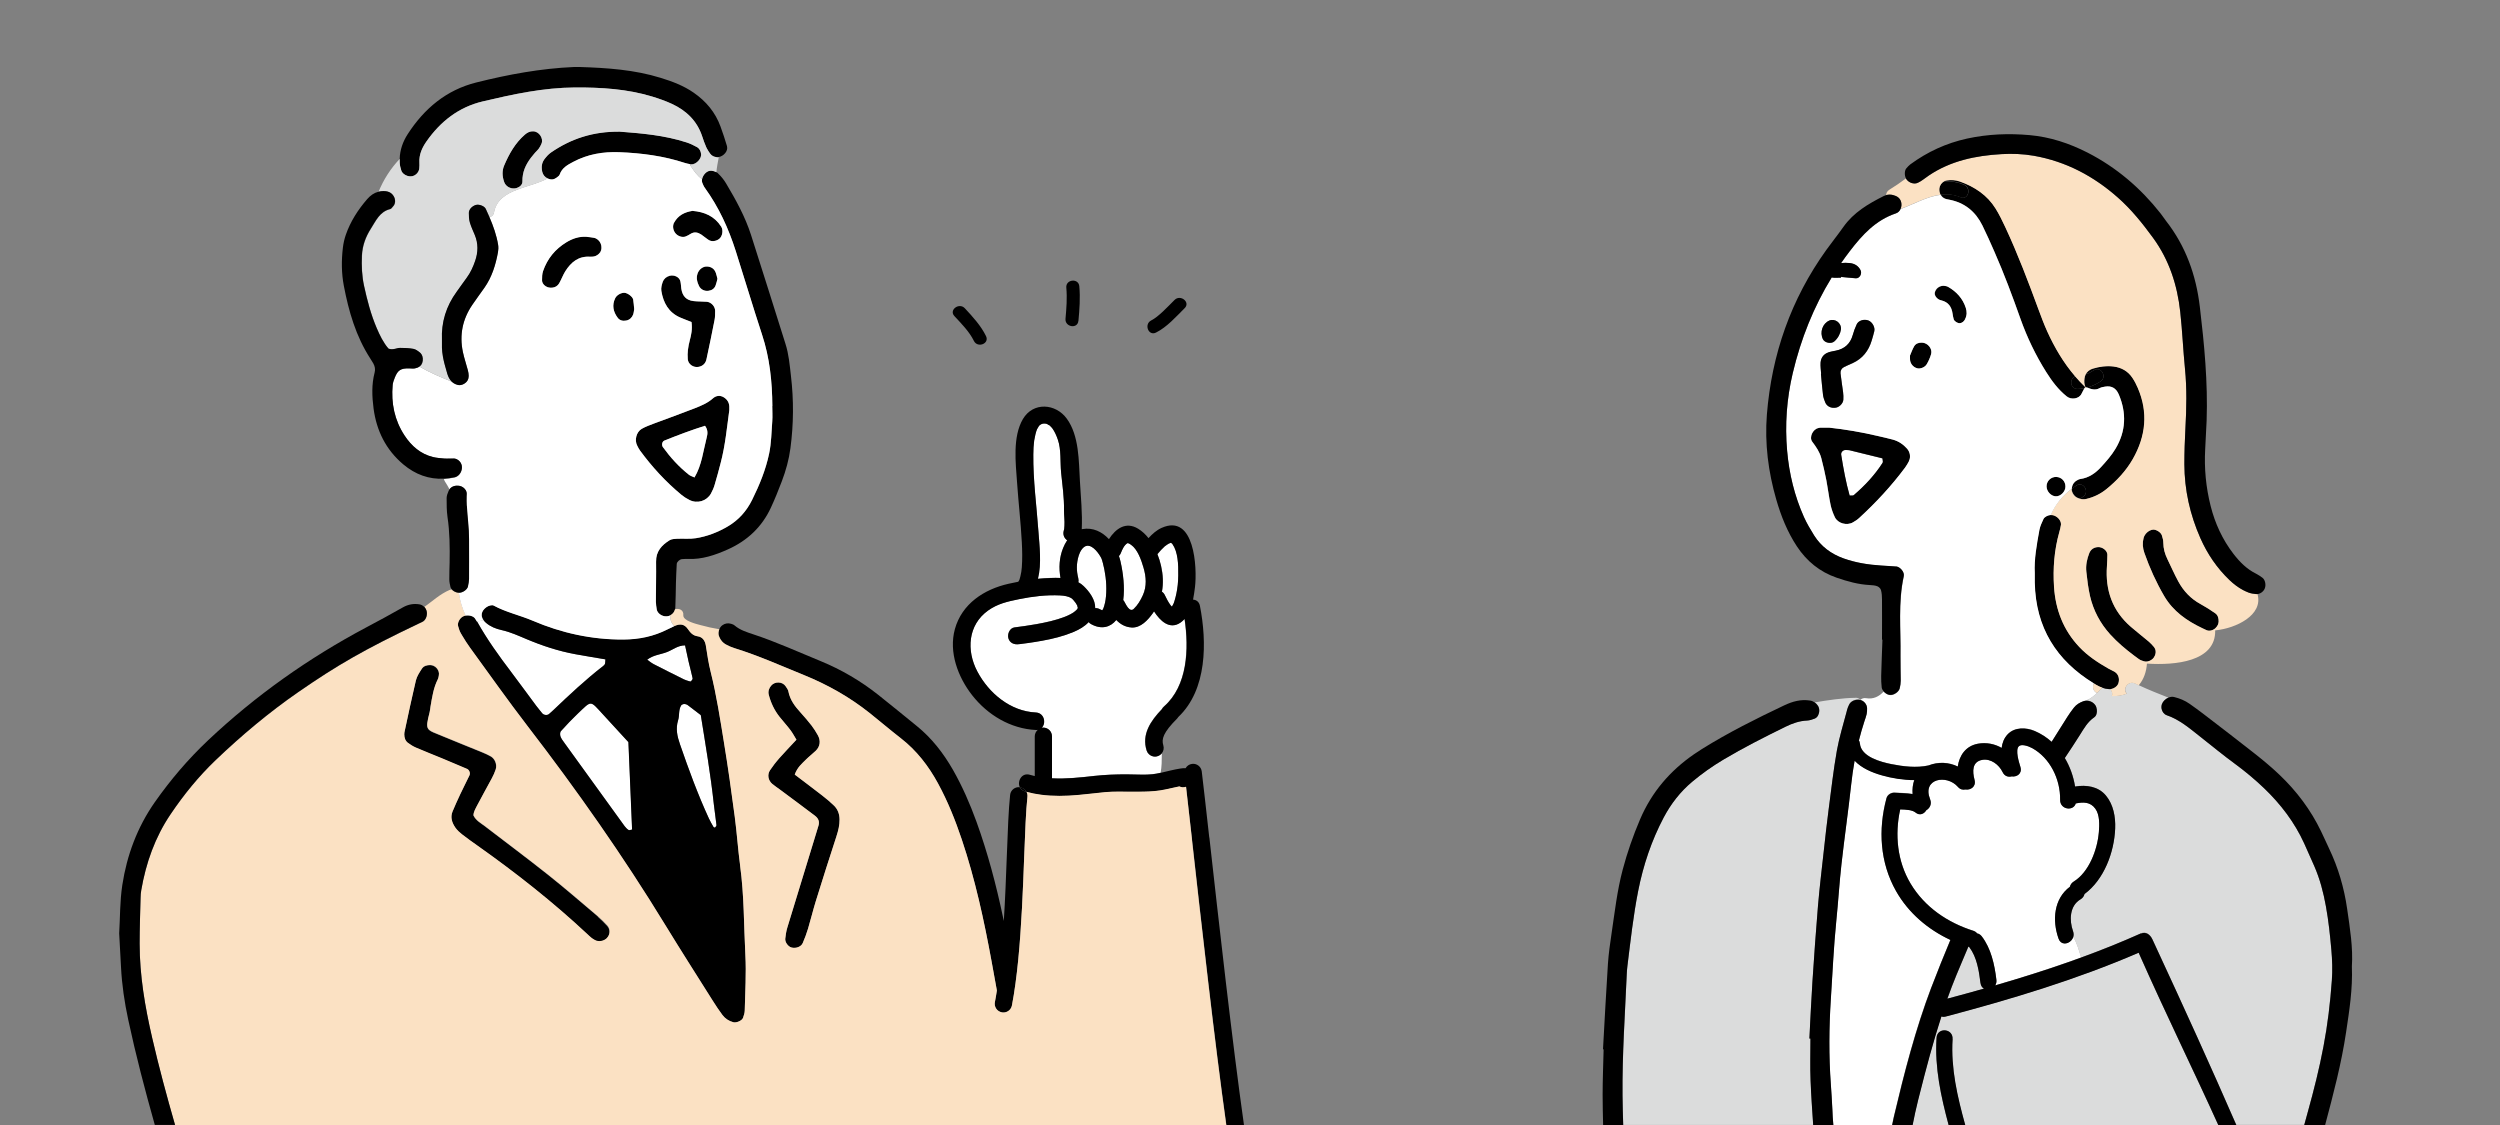 <?xml version="1.0" encoding="UTF-8"?>
<svg id="_レイヤー_1" data-name="レイヤー 1" xmlns="http://www.w3.org/2000/svg" viewBox="0 0 400 180">
  <rect x="0" y="0" width="400" height="180" fill="#808080" stroke="none"/>
  <defs>
    <style>
      .cls-1 {
        fill: #fff;
      }

      .cls-2 {
        fill: #fbe1c3;
      }

      .cls-3 {
        fill: #dbdcdc;
      }
    </style>
  </defs>
  <path class="cls-1" d="m309.03,157.92c.97-2.54,1.98-5.06,3.03-7.56-3.56-1.67-6.69-4.29-8.7-7.82-2.57-4.54-2.89-9.81-1.53-14.85.15-.57.77-.93,1.31-.89.82.07,1.89.05,2.87.22-.06-.78.02-1.55.27-2.24-1.78,0-3.59-.3-5.17-.75-1.59-.45-3.27-1.16-4.38-2.35-.23,1.26-.42,2.54-.55,3.83-.46,4.24-1.07,8.46-1.55,12.7-.34,3.03-.52,6.07-.83,9.1-.42,4.15-.6,8.31-.87,12.47-.29,4.57-.33,9.14,0,13.71.1,1.32.16,2.64.24,3.96.05.85.07,1.71.16,2.55h9.39c.08-.43.17-.86.27-1.29,1.66-7.03,3.45-14.02,6.02-20.78Z"/>
  <path class="cls-1" d="m295.91,72.04c-.19-.05-.4-.02-.61-.03-.4-.03-.78.35-.71.76.35,2.2.74,4.39,1.35,6.52.29-.02.54.05.65-.05,1.78-1.52,3.37-3.23,4.64-5.2.08-.13-.01-.39-.03-.69-1.74-.43-3.51-.87-5.28-1.3Z"/>
  <path class="cls-3" d="m311.31,162.62c-.26.07-.5.06-.7-.01-.34,1.03-.66,2.06-.96,3.09l.23.07c.36-1.42,2.63-1.14,2.52.48-.3,4.7.78,9.26,2.02,13.75h40.5c-4.03-8.92-8.2-17.32-12.75-27.59-9.98,4.32-20.41,7.44-30.86,10.21Z"/>
  <path d="m354.89,98.73c-.09-.24-.23-.45-.46-.61-.75-.52-1.52-1.02-2.32-1.45-1.57-.85-2.74-2.09-3.58-3.64-.63-1.16-1.15-2.37-1.73-3.55-.41-.83-.65-1.69-.66-2.63,0-.39-.11-.79-.23-1.17-.16-.51-.94-.99-1.44-.93-.67.08-1.32.67-1.49,1.34-.21.81-.15,1.61.13,2.39.84,2.4,1.89,4.71,3.17,6.9,1.43,2.44,3.62,3.96,6.08,5.13.23.11.45.21.68.32.48.22,1.06.04,1.46-.34.28-.26.48-.63.49-1.02,0-.26-.02-.51-.1-.73Z"/>
  <path d="m344.62,103.5c-.26-.31-.54-.6-.84-.86-.93-.78-1.89-1.53-2.81-2.32-2.99-2.57-4.14-5.89-3.85-9.75.03-.6.08-1.21.07-1.81-.01-.65-.78-1.25-1.49-1.22-.68.03-1.17.37-1.41.97-.38.95-.59,1.95-.47,2.97.14,1.31.3,2.62.59,3.9.53,2.31,1.63,4.36,3.22,6.12,1.15,1.27,2.46,2.38,3.83,3.4.25.19.5.37.76.56.24.17.54.26.83.36.18.06.38.06.58.02.39-.08.78-.32,1-.64.22-.33.32-.69.28-1.03-.03-.24-.12-.47-.29-.66Z"/>
  <path d="m333.28,79.49c-.16.1-.31.2-.45.31.32.09.64.11.98.03,1.21-.28,2.3-.81,3.26-1.59,1.67-1.36,3.13-2.92,4.2-4.79,2.09-3.65,2.5-7.47.8-11.4-.24-.56-.52-1.1-.86-1.61-.72-1.07-1.75-1.65-3.04-1.81-1.14-.13-2.24.03-3.31.35-.5.15-.89.46-1.12.91.44-.16.86-.38,1.28-.65,1.13-.73,2.18,1.08,1.05,1.8-.67.43-1.38.77-2.13.97.64.25,1.28.5,2,.09.26-.14.58-.19.87-.24,1.03-.17,1.76.23,2.18,1.22,1.29,3.01,1.16,5.96-.53,8.76-.62,1.03-1.44,1.96-2.26,2.86-.9.99-1.97,1.76-3.36,1.95-.19.03-.38.13-.55.23-.48.27-.74.7-.8,1.22,0,.03,0,.07,0,.1.24-.18.48-.35.74-.52,1.13-.73,2.18,1.08,1.05,1.8Z"/>
  <path class="cls-3" d="m373.01,151.97c-.2-2.33-.45-4.65-.87-6.96-.4-2.22-.96-4.36-1.86-6.43-.53-1.21-1.06-2.42-1.61-3.62-1.54-3.38-3.75-6.28-6.42-8.84-1.47-1.41-3.03-2.71-4.68-3.92-1.88-1.39-3.69-2.87-5.53-4.32-1.68-1.32-3.28-2.73-5.36-3.44-.45-.16-.74-.57-.83-1.02-.05-.26-.04-.52.05-.76.16-.46.58-.84,1.04-1.04-1.59-.63-3.19-1.26-4.74-1.99-.19-.09-.39-.18-.58-.28-1.1-.54-2.07.91-1.32,1.62-.77.31-1.59.42-2.41.39.17-.4.03-.83-.25-1.11-.07,0-.13,0-.19,0-.36-.02-.71-.09-1.05-.21-.07.04-.15.1-.22.17-.22.22-.44.45-.67.67-.49.48-1.03.92-1.65,1.15-.05.02-.1.04-.15.07.57-.05,1.17.2,1.52.69.14.19.23.45.26.72.06.49-.06,1.01-.41,1.24-1.06.72-1.64,1.77-2.29,2.81-.79,1.25-1.6,2.48-2.42,3.71.83,1.38,1.39,2.94,1.64,4.56,1.78-.3,3.72-.04,4.96,1.47,1.17,1.43,1.53,3.37,1.46,5.22-.15,3.85-1.8,8.21-4.91,10.51-.08.33-.28.64-.64.85-1.75,1.02-1.82,3.36-1.19,5.11.12.34.11.67.02.95.62.94.93,2.2,1.26,3.26,3.23-1.18,6.43-2.46,9.58-3.87.76-.34,1.45.13,1.83.94,5.39,11.65,9.28,20.22,13.43,29.71h10.86c.2-.73.4-1.46.6-2.18.95-3.43,1.82-6.88,2.48-10.38.66-3.5,1.08-7.04,1.34-10.59.11-1.62.06-3.26-.08-4.88Z"/>
  <path d="m335.01,59.24c-.41.27-.83.49-1.28.65-.1.19-.16.39-.19.63-.07.48-.07.95.14,1.39.09.03.17.07.26.1.75-.2,1.46-.53,2.13-.97,1.13-.73.08-2.54-1.05-1.8Z"/>
  <path class="cls-2" d="m333.72,62s0,0,0,0c-.03-.03-.06-.06-.1-.09-.04.07-.07.14-.11.21.14-.03.29-.06.43-.1-.09-.03-.17-.07-.26-.1.01.03.03.06.04.09Z"/>
  <path d="m333.63,61.89s0,0,.01.01l.03.04s.04.04.04.05c0,0,0,0,0,0-.02-.03-.03-.06-.04-.09-.02,0-.03-.01-.05-.02h0Z"/>
  <path d="m333.64,61.91s0,0-.01-.01c0,0,0,0,0,0,.03.03.06.06.1.09,0,0-.03-.03-.04-.05l-.03-.04Z"/>
  <polygon points="333.62 61.89 333.63 61.89 333.63 61.89 333.62 61.89"/>
  <path d="m332.03,60.21c-.96.37-.83,2.04.37,2.02.38,0,.75-.05,1.11-.12.04-.07.07-.14.11-.21-.56-.54-1.09-1.1-1.59-1.69Z"/>
  <path d="m332.34,79.6c.16.08.32.15.49.19.15-.11.3-.21.45-.31,1.13-.73.08-2.54-1.05-1.8-.26.16-.5.34-.74.52-.01.55.38,1.17.85,1.4Z"/>
  <path d="m311.28,31.81c.19.06.39.09.59.13,2.48.47,4.22,1.9,5.32,4.13.67,1.36,1.29,2.76,1.9,4.15,1.55,3.53,2.9,7.14,4.19,10.78,1.06,2.98,2.42,5.81,4.1,8.49.92,1.47,1.95,2.86,3.32,3.94.71.57,1.99.39,2.37-.47.13-.29.29-.58.45-.86-.36.07-.73.12-1.11.12-1.21.03-1.33-1.65-.37-2.02-1.85-2.16-3.28-4.6-4.47-7.2-.5-1.11-.93-2.25-1.35-3.39-1.65-4.48-3.33-8.94-5.35-13.27-.47-1.01-.96-2.02-1.55-2.97-1.34-2.16-3.35-3.49-5.71-4.33-.68-.24-1.39-.28-2.1-.18-.14.02-.27.07-.4.13,1.02-.05,2.07.1,3.14.55,1.23.51.69,2.53-.55,2.01-1.08-.45-2.14-.54-3.18-.41.17.31.44.55.77.65Z"/>
  <path class="cls-1" d="m331.18,141.87c.08-.32.28-.62.61-.83,2.45-1.51,3.79-5.11,4.03-7.93.1-1.16.16-2.75-.57-3.74-.79-1.09-1.93-1.09-3.13-.83-.39,1.29-2.53.99-2.5-.59.06-3.3-1.61-6.69-4.46-8.26-.69-.38-1.78-.7-2.16-.29-.57.6.01,2.5.27,3.31.32,1.04-.58,1.62-1.41,1.5-.53.14-1.13-.02-1.44-.68-.57-1.2-1.9-2.21-3.25-1.97-1.64.3-1.61,1.81-1.24,3.22.28,1.07-.65,1.66-1.47,1.52-.4.09-.84,0-1.19-.41-1.8-2.06-5.79-1.35-4.45,1.99.3.76-.07,1.43-.61,1.74-.35.6-1.07.92-1.74.36-.49-.41-1.53-.47-2.44-.49-.88,4.04-.47,8.29,1.65,11.85,2.27,3.82,5.98,6.28,10.05,7.57.27.09.47.24.61.42.26.04.52.19.74.47,1.48,1.94,2.04,4.51,2.34,6.93.05.36-.03.68-.19.92,3.96-1.15,7.89-2.38,11.78-3.75.66-.23,1.31-.47,1.97-.71-.34-1.07-.65-2.32-1.26-3.26-.28.84-1.33,1.3-1.97.79-.15-.12-.28-.3-.37-.55-1.06-2.98-.74-6.41,1.81-8.31Z"/>
  <path d="m328.93,79.41c.76.02,1.53-.75,1.54-1.53.02-.87-.63-1.55-1.48-1.57-.85-.02-1.54.65-1.54,1.5,0,.81.71,1.58,1.48,1.6Z"/>
  <path d="m338.39,107.5c-.35-.21-.72-.36-1.07-.56-1.68-.96-3.29-2.02-4.63-3.44-2.55-2.7-3.8-5.96-4.04-9.62-.19-2.95.04-5.88.84-8.74.11-.39.21-.78.27-1.18,0-.06.01-.12,0-.18-.03-.58-.58-1.18-1.24-1.35-.13-.03-.27-.04-.42-.03-.48.04-1,.3-1.17.66-.25.55-.53,1.11-.64,1.7-.45,2.39-.87,4.8-.75,6.92,0,.73,0,1.14,0,1.55.15,7.18,3.46,12.46,9.45,16.12.14.09.28.17.43.26.31.18.63.33.96.44.33.11.68.19,1.05.21.07,0,.13,0,.19,0,.54-.05,1.11-.42,1.29-.87.02-.05.04-.1.05-.16.19-.67-.05-1.39-.59-1.72Z"/>
  <path class="cls-3" d="m316.89,157.27c-.24-1.93-.57-4.14-1.77-5.7-.02-.02-.03-.04-.04-.07-.04,0-.09-.01-.13-.03-.65,1.51-1.29,3.02-1.91,4.54-.52,1.25-1,2.51-1.45,3.78,1.96-.52,3.92-1.06,5.87-1.61-.29-.16-.51-.45-.56-.91Z"/>
  <path d="m310.33,47.97c.09.04.19.06.29.09,1.13.27,1.65,1.04,1.8,2.14.04.3.1.59.18.88.09.32.6.64.94.63.46-.02.72-.32.91-.68.29-.56.28-1.18.1-1.76-.49-1.5-1.49-2.6-2.84-3.37-.25-.14-.57-.14-.72-.17-.71,0-1.27.47-1.4,1.09-.09.41.24.92.76,1.16Z"/>
  <path d="m313.68,31.57c1.24.52,1.78-1.5.55-2.01-1.08-.45-2.12-.6-3.14-.55-.4.21-.71.63-.78,1.1-.05.38.02.75.19,1.05,1.04-.13,2.1-.04,3.18.41Z"/>
  <g>
    <path class="cls-2" d="m361.21,95.05c-.08,0-.17.01-.25,0-.4-.04-.81-.1-1.19-.24-.31-.12-.61-.26-.9-.41-.78-.42-1.49-.96-2.14-1.58-2.02-1.92-3.56-4.19-4.67-6.72-1.66-3.76-2.55-7.71-2.56-11.83,0-1.93.07-3.87.17-5.79.17-3.15.24-6.3-.07-9.45-.3-3.03-.43-6.09-.76-9.12-.47-4.3-1.77-8.32-4.36-11.87-1.68-2.31-3.46-4.52-5.61-6.42-3.89-3.45-8.31-5.79-13.47-6.7-1.72-.3-3.45-.36-5.16-.26-4.15.23-8.13,1.07-11.61,3.41-.32.21-.64.44-.95.68-.24.18-.52.32-.78.47-.58.32-1.46.06-1.88-.55-.03-.04-.05-.08-.07-.12-.86.64-1.74,1.25-2.66,1.81-.35.22-.5.53-.5.85.35-.09.72-.09,1.1,0,.63.16,1.13.47,1.29,1.14.09.36.05.75-.1,1.08,2.12-.78,4.23-2,6.41-2.28-.17-.3-.24-.68-.19-1.05.07-.47.38-.89.78-1.1.13-.07.26-.11.4-.13.72-.11,1.43-.06,2.1.18,2.36.84,4.37,2.17,5.71,4.33.58.94,1.08,1.96,1.55,2.97,2.02,4.33,3.7,8.79,5.35,13.27.42,1.14.85,2.28,1.35,3.39,1.18,2.61,2.62,5.05,4.47,7.2.5.58,1.03,1.15,1.59,1.69,0,0,0,0,0,0,0,0,0,0,0,0t0,0s.03.01.05.02c-.2-.44-.21-.92-.14-1.39.03-.23.1-.44.19-.63.23-.45.62-.75,1.12-.91,1.07-.33,2.18-.49,3.31-.35,1.29.16,2.32.74,3.04,1.81.34.5.62,1.05.86,1.61,1.7,3.93,1.29,7.74-.8,11.4-1.07,1.87-2.53,3.43-4.2,4.79-.96.78-2.05,1.31-3.26,1.59-.34.08-.67.06-.98-.03-.16-.05-.33-.11-.49-.19-.47-.23-.87-.85-.85-1.4-1.52,1.15-2.64,2.55-3.36,4.2.15-.01.29,0,.42.03.66.17,1.21.78,1.24,1.35,0,.06,0,.12,0,.18-.06.4-.16.79-.27,1.18-.81,2.87-1.03,5.79-.84,8.74.24,3.66,1.49,6.92,4.04,9.62,1.34,1.42,2.95,2.48,4.63,3.44.35.2.73.35,1.07.56.55.33.78,1.05.59,1.72-.02.05-.03.1-.05.16-.18.45-.74.82-1.29.87.28.29.42.71.25,1.11.82.03,1.64-.08,2.41-.39-.75-.71.22-2.16,1.32-1.62.19.1.39.19.58.28.83-.96,1.23-2.19,1.32-3.47.02,0,.04,0,.07,0,4.35.27,10.97-.26,10.85-5.33.03,0,.05,0,.08,0,3.21-.32,7.65-2.41,6.69-5.79Zm-16.59,10.14c-.22.32-.61.56-1,.64-.2.04-.4.04-.58-.02-.29-.09-.59-.18-.83-.36-.25-.19-.51-.37-.76-.56-1.37-1.03-2.68-2.13-3.83-3.4-1.59-1.76-2.68-3.81-3.22-6.12-.29-1.28-.45-2.59-.59-3.9-.11-1.02.1-2.03.47-2.97.24-.6.73-.94,1.41-.97.71-.03,1.48.57,1.49,1.22,0,.6-.04,1.21-.07,1.81-.29,3.87.87,7.18,3.85,9.75.92.79,1.88,1.54,2.81,2.32.31.26.58.55.84.86.16.19.26.42.29.66.04.34-.06.7-.28,1.03Zm9.87-4.71c-.4.38-.98.55-1.46.34-.23-.1-.45-.21-.68-.32-2.46-1.17-4.65-2.69-6.08-5.13-1.28-2.19-2.33-4.5-3.17-6.9-.28-.79-.34-1.58-.13-2.39.17-.67.83-1.27,1.49-1.34.5-.06,1.29.42,1.44.93.12.38.23.78.23,1.17,0,.94.25,1.8.66,2.63.58,1.18,1.1,2.4,1.73,3.55.84,1.55,2.01,2.79,3.58,3.64.8.44,1.57.93,2.32,1.45.23.16.38.37.46.61.08.23.11.48.1.73-.01.39-.21.75-.49,1.02Z"/>
    <path class="cls-2" d="m335.02,109.34c-.27.51-.16,1.25.5,1.54.23-.22.45-.45.67-.67.07-.07.14-.13.22-.17-.33-.11-.65-.26-.96-.44-.14-.08-.29-.17-.43-.26Z"/>
  </g>
  <path class="cls-3" d="m309.84,166.06c0-.1.02-.2.04-.29l-.23-.07c-.62,2.08-1.19,4.17-1.74,6.28-.69,2.66-1.39,5.32-1.91,8.02h5.77c-1.22-4.55-2.24-9.16-1.93-13.94Z"/>
  <path d="m306.73,58.92c.49.14,1.25-.13,1.55-.65.29-.51.54-1.06.7-1.62.24-.86-.54-1.8-1.46-1.83-.53-.02-1.01.14-1.27.61-.29.51-.48,1.07-.65,1.46,0,.28,0,.38,0,.48-.03.71.44,1.36,1.13,1.55Z"/>
  <path d="m361.99,92.44c-.33-.24-.66-.47-1.02-.65-1.5-.74-2.63-1.89-3.63-3.19-1.76-2.29-2.94-4.87-3.64-7.65-.75-2.98-1.04-6-.87-9.07.09-1.52.16-3.05.23-4.57.21-6.12-.37-12.19-1.09-18.25-.6-5.04-2.25-9.68-5.41-13.72-.31-.4-.58-.83-.9-1.23-3.19-4.04-7.03-7.32-11.63-9.68-2.93-1.5-6.02-2.52-9.28-2.81-3.35-.3-6.69-.17-10.01.55-3.34.73-6.35,2.12-9.09,4.13-.24.18-.44.41-.64.64-.3.35-.31,1.13-.06,1.61.02.04.04.08.07.12.42.61,1.29.87,1.88.55.27-.14.55-.28.78-.47.31-.24.63-.47.95-.68,3.48-2.34,7.45-3.17,11.61-3.41,1.72-.1,3.44-.04,5.16.26,5.16.91,9.58,3.26,13.47,6.7,2.15,1.9,3.92,4.11,5.61,6.42,2.59,3.55,3.89,7.57,4.36,11.87.33,3.03.46,6.08.76,9.12.31,3.15.24,6.29.07,9.45-.1,1.93-.18,3.86-.17,5.79.01,4.12.9,8.07,2.56,11.83,1.12,2.53,2.66,4.8,4.67,6.72.65.62,1.36,1.16,2.14,1.58.29.15.59.29.9.41.37.14.79.2,1.19.24.08,0,.17,0,.25,0,.5-.06,1-.45,1.17-.94.21-.56.03-1.36-.39-1.67Z"/>
  <path d="m305.44,73.77c.33-.62.18-1.45-.29-1.98-.62-.7-1.37-1.2-2.27-1.45-.78-.21-1.58-.38-2.36-.57-2.67-.64-5.36-1.09-7.78-1.34-.71,0-1.11,0-1.51,0-.1,0-.2.04-.29.06-.87.18-1.49,1.47-.97,2.18.61.82,1.19,1.64,1.45,2.63.3,1.17.57,2.36.81,3.55.25,1.29.4,2.61.67,3.9.14.68.39,1.36.69,2,.48,1,1.91,1.39,2.89.83.35-.2.7-.42.99-.69,2.69-2.47,5.18-5.14,7.36-8.08.24-.32.44-.68.63-1.04Zm-4.21.26c-1.27,1.98-2.86,3.68-4.64,5.2-.12.1-.37.03-.65.05-.6-2.13-1-4.32-1.35-6.52-.07-.41.31-.79.71-.76.2.02.41-.01.61.03,1.77.43,3.54.87,5.28,1.3.02.3.12.56.03.69Z"/>
  <path class="cls-1" d="m338.99,63.08c-.43-.99-1.16-1.39-2.18-1.22-.3.05-.61.1-.87.24-.72.4-1.36.16-2-.09-.14.04-.28.07-.43.1-.16.29-.31.57-.45.86-.38.86-1.66,1.04-2.37.47-1.37-1.09-2.4-2.48-3.32-3.94-1.68-2.68-3.04-5.51-4.1-8.49-1.29-3.64-2.63-7.25-4.19-10.78-.61-1.39-1.23-2.79-1.9-4.15-1.1-2.23-2.84-3.66-5.32-4.13-.2-.04-.4-.07-.59-.13-.33-.1-.6-.34-.77-.65-2.19.27-4.29,1.5-6.41,2.28-.14.32-.4.58-.74.7-3.25,1.09-5.39,3.44-7.41,6.08-.47.62-.93,1.24-1.37,1.88.47-.07.95-.06,1.43,0,.73.08,1.32.44,1.68,1.12.29.57-.14,1.35-.74,1.31-.79-.06-1.58-.15-2.37-.22,0,.04,0,.08-.01.12-.5,0-1.01.06-1.49-.03-2.9,4.72-4.93,9.83-6.23,15.3-.97,4.1-1.27,8.25-.9,12.43.32,3.67,1.19,7.23,2.69,10.6.45,1.02,1.03,1.99,1.62,2.93,1.12,1.79,2.75,2.98,4.72,3.69,1.93.69,3.94,1,5.98,1.14.81.05,1.63.09,2.44.16.66.06,1.36.92,1.23,1.54-.93,4.23-.46,8.52-.53,12.77-.02,1.32.04,2.65.04,3.97,0,.4-.07.81-.16,1.2-.07.27-.27.53-.53.73-.34.26-.78.41-1.13.34-.34-.06-.68-.28-.92-.56-.74.79-1.64,1.26-2.81,1.06-.38-.07-.71.06-.93.27h0s.03,0,.05.01c.58.16,1.05.77,1.04,1.35,0,.15,0,.3-.01.45,0,.15-.02.3-.06.45-.09.39-.23.77-.36,1.16-.33,1.01-.62,2.03-.88,3.05.08.13.14.3.16.49.18,2.15,3.37,2.97,5.06,3.31,1.86.38,4.01.63,5.91.21,1.58-.62,3.25-.53,4.69.17.26-1.76,1.27-3.29,3.23-3.65,1.34-.24,2.66.03,3.79.67.1-.8.38-1.55.96-2.17,1.13-1.19,2.96-1.13,4.34-.53,1,.43,1.9,1.02,2.7,1.73.84-1.33,1.68-2.67,2.52-4,.33-.52.68-1.01,1.06-1.49.39-.49.91-.8,1.5-1.01.12-.04.25-.07.37-.08.05-.03.1-.05.15-.07.62-.23,1.16-.68,1.65-1.15-.66-.28-.76-1.03-.5-1.54-6-3.66-9.3-8.94-9.45-16.12,0-.41,0-.81,0-1.55-.12-2.13.31-4.53.75-6.92.11-.58.39-1.15.64-1.7.16-.35.69-.61,1.17-.66.73-1.64,1.84-3.05,3.36-4.2,0-.03,0-.07,0-.1.06-.52.32-.96.8-1.22.17-.1.36-.21.55-.23,1.39-.19,2.46-.96,3.36-1.95.82-.9,1.64-1.83,2.26-2.86,1.69-2.8,1.82-5.75.53-8.76Zm-46.28-11.8c.87-.36,1.95.38,1.84,1.44-.1.66-.44,1.35-1.05,1.9-.48.44-1.52.26-1.82-.32-.57-1.11-.08-2.55,1.03-3.01Zm-.2,5.13c.38-.14.78-.2,1.18-.28,1.44-.28,2.36-1.1,2.76-2.52.16-.58.38-1.16.63-1.7.29-.61,1.17-.88,1.86-.62.63.23,1.11,1.09.95,1.73-.12.49-.27.98-.41,1.47-.49,1.64-1.46,2.89-3.04,3.62-.46.21-.94.4-1.39.63-.39.2-.6.59-.56,1,.1,1.01.28,2.01.41,3.02.05.4.06.81.04,1.21-.04.57-.6,1.15-1.16,1.26-.77.16-1.49-.18-1.75-.87-.15-.38-.29-.77-.34-1.16-.14-1.11-.22-2.23-.33-3.34,0,0,.02,0,.03,0-.04-.61-.13-1.22-.09-1.82.06-.76.48-1.34,1.21-1.61Zm12.93,17.36c-.19.36-.39.71-.63,1.04-2.19,2.94-4.67,5.61-7.36,8.08-.29.27-.64.49-.99.69-.98.56-2.41.17-2.89-.83-.3-.63-.55-1.31-.69-2-.27-1.29-.42-2.6-.67-3.9-.23-1.19-.5-2.38-.81-3.55-.26-.99-.83-1.81-1.45-2.63-.53-.71.1-2,.97-2.18.1-.02.19-.06.29-.06.4,0,.81,0,1.51,0,2.42.26,5.12.71,7.78,1.34.79.19,1.58.35,2.36.57.9.25,1.65.75,2.27,1.45.47.53.62,1.36.29,1.98Zm3.54-17.12c-.16.56-.4,1.12-.7,1.62-.3.52-1.06.79-1.55.65-.7-.2-1.16-.84-1.13-1.55,0-.1,0-.2,0-.48.17-.39.36-.95.65-1.46.26-.47.74-.62,1.27-.61.92.03,1.7.97,1.46,1.83Zm5.46-5.62c-.19.36-.45.65-.91.68-.34.01-.85-.31-.94-.63-.08-.29-.14-.58-.18-.88-.15-1.1-.67-1.87-1.8-2.14-.1-.02-.2-.05-.29-.09-.52-.24-.85-.75-.76-1.16.13-.61.69-1.09,1.4-1.09.15.03.48.03.72.17,1.35.77,2.36,1.87,2.84,3.37.19.58.2,1.19-.1,1.76Zm14.49,28.38c-.77-.02-1.48-.79-1.48-1.6,0-.85.7-1.52,1.54-1.5.85.02,1.5.7,1.48,1.57-.01.79-.79,1.56-1.54,1.53Z"/>
  <path d="m291.35,59.84c.11,1.12.19,2.23.33,3.34.05.4.19.79.34,1.16.26.68.97,1.02,1.75.87.56-.11,1.12-.69,1.16-1.26.03-.4.01-.81-.04-1.21-.13-1.01-.3-2.01-.41-3.02-.04-.42.16-.8.56-1,.45-.23.93-.42,1.39-.63,1.58-.73,2.55-1.97,3.04-3.62.15-.49.29-.97.41-1.47.16-.63-.32-1.5-.95-1.73-.69-.26-1.58,0-1.86.62-.26.55-.47,1.12-.63,1.7-.4,1.42-1.32,2.24-2.76,2.52-.4.08-.8.14-1.18.28-.74.27-1.15.85-1.21,1.61-.04.6.05,1.21.09,1.82-.01,0-.02,0-.03,0Z"/>
  <path class="cls-3" d="m296.91,111.65c-2.2.03-4.37.37-6.54.73,0,0,0,0,0,0,.19.13.35.31.5.52.29.42.29,1.03.06,1.49-.13.27-.33.48-.6.58-.38.14-.78.29-1.17.3-1.25.05-2.39.46-3.49,1-3.37,1.66-6.73,3.35-9.96,5.28-1.75,1.04-3.4,2.21-4.97,3.53-1.89,1.6-3.38,3.5-4.53,5.68-1.96,3.71-3.28,7.65-4.09,11.75-.79,3.99-1.23,8.03-1.73,12.06-.05.4-.08.81-.1,1.22-.28,6.5-.74,12.99-.68,19.5.01,1.57.06,3.13.11,4.7h30.4c-.16-2.38-.33-4.77-.42-7.15-.09-2.23-.02-4.47-.02-6.71-.06,0-.11,0-.17,0,.16-3.04.29-6.09.49-9.13.26-4.06.55-8.11.89-12.16.25-2.93.6-5.86.93-8.79.24-2.22.49-4.44.78-6.66.41-3.12.76-6.25,1.31-9.35.38-2.11,1.02-4.17,1.57-6.25.02-.08.04-.16.06-.25.07-.29.21-.57.33-.84.27-.58,1.08-.92,1.78-.75-.19-.19-.45-.32-.74-.31Z"/>
  <path d="m293.5,54.62c.61-.55.95-1.25,1.05-1.9.11-1.06-.97-1.8-1.84-1.44-1.11.46-1.6,1.9-1.03,3.01.3.58,1.34.77,1.82.32Z"/>
  <path d="m303.39,90.64c-.81-.07-1.62-.1-2.44-.16-2.04-.13-4.05-.45-5.98-1.14-1.98-.71-3.6-1.9-4.72-3.69-.59-.95-1.16-1.92-1.62-2.93-1.51-3.37-2.37-6.94-2.69-10.6-.37-4.18-.07-8.32.9-12.43,1.3-5.48,3.33-10.58,6.23-15.3.48.09.99.03,1.49.03,0-.04,0-.08.01-.12.79.08,1.58.17,2.37.22.6.04,1.04-.75.74-1.31-.35-.68-.95-1.04-1.68-1.12-.48-.06-.96-.06-1.43,0,.44-.63.89-1.26,1.37-1.88,2.02-2.64,4.16-4.99,7.41-6.08.34-.11.59-.37.74-.7.15-.33.19-.72.1-1.08-.17-.67-.67-.98-1.29-1.14-.37-.1-.74-.1-1.1,0-.13.04-.27.09-.39.15-2.47,1.24-4.83,2.62-6.47,4.95-.88,1.25-1.84,2.44-2.73,3.68-5.66,7.89-8.74,16.7-9.51,26.35-.36,4.62.22,9.15,1.5,13.58.76,2.64,1.78,5.19,3.31,7.51,1.57,2.37,3.66,4.07,6.35,5,1.74.6,3.49,1.09,5.34,1.18.4.02.83.05,1.19.2.24.1.51.37.57.62.13.48.16,1,.16,1.51.02,2.14,0,4.28,0,6.41.02,0,.04,0,.07,0-.07,1.93-.15,3.87-.2,5.8-.02.61.02,1.22.08,1.82.02.22.14.45.3.64.24.28.58.5.92.56.36.07.79-.08,1.13-.34.26-.19.46-.45.53-.73.09-.39.16-.8.16-1.2,0-1.32-.06-2.65-.04-3.97.07-4.26-.41-8.54.53-12.77.14-.61-.57-1.48-1.23-1.54Z"/>
  <g>
    <path d="m375.54,145.39c-.48-3.33-1.42-6.55-2.88-9.61-.44-.92-.84-1.85-1.29-2.77-1.65-3.43-3.91-6.43-6.66-9.05-1.25-1.19-2.58-2.3-3.94-3.37-2.71-2.15-5.47-4.24-8.21-6.35-.73-.56-1.47-1.1-2.21-1.62-.76-.54-1.6-.88-2.5-1.1-.28-.07-.61-.03-.9.1-.46.2-.87.58-1.04,1.04-.08.24-.1.51-.05.76.09.45.38.86.83,1.02,2.07.71,3.68,2.12,5.36,3.44,1.84,1.45,3.64,2.94,5.53,4.32,1.64,1.21,3.21,2.51,4.68,3.92,2.67,2.56,4.88,5.46,6.42,8.84.55,1.2,1.08,2.41,1.61,3.62.9,2.06,1.46,4.21,1.86,6.43.42,2.31.66,4.64.87,6.96.14,1.62.2,3.26.08,4.88-.25,3.55-.67,7.09-1.34,10.59-.66,3.5-1.53,6.95-2.48,10.38-.2.73-.4,1.46-.6,2.18h3.34c1.31-4.92,2.61-9.84,3.36-14.88.51-3.42,1.06-6.84.92-10.49.2-3-.31-6.12-.76-9.24Z"/>
    <path d="m312.41,166.25c.1-1.62-2.16-1.9-2.52-.48-.02.09-.04.18-.04.29-.31,4.78.71,9.39,1.93,13.94h2.66c-1.24-4.49-2.32-9.05-2.02-13.75Z"/>
    <path d="m342.56,149.34c-3.15,1.41-6.35,2.69-9.58,3.87-.65.24-1.31.47-1.97.71-3.89,1.37-7.83,2.6-11.78,3.75.16-.25.24-.56.19-.92-.29-2.42-.85-4.99-2.34-6.93-.22-.28-.48-.43-.74-.47-.14-.18-.33-.33-.61-.42-4.07-1.29-7.77-3.75-10.05-7.57-2.12-3.56-2.54-7.81-1.65-11.85.91.02,1.95.08,2.44.49.67.56,1.38.24,1.74-.36.54-.31.92-.98.61-1.74-1.34-3.34,2.65-4.05,4.45-1.99.35.41.79.5,1.19.41.82.14,1.75-.45,1.47-1.52-.37-1.41-.4-2.93,1.24-3.22,1.35-.24,2.68.77,3.25,1.97.31.65.91.82,1.44.68.83.13,1.73-.45,1.41-1.5-.25-.81-.84-2.71-.27-3.31.38-.41,1.47-.09,2.16.29,2.84,1.57,4.51,4.96,4.46,8.26-.03,1.58,2.12,1.88,2.5.59,1.2-.26,2.34-.26,3.13.83.72.99.66,2.58.57,3.74-.23,2.82-1.57,6.41-4.03,7.93-.34.21-.53.51-.61.83-2.55,1.9-2.87,5.33-1.81,8.31.09.25.22.43.37.55.63.52,1.68.05,1.97-.79.1-.28.1-.61-.02-.95-.63-1.75-.56-4.09,1.19-5.11.36-.21.56-.52.64-.85,3.12-2.3,4.76-6.66,4.91-10.51.07-1.85-.29-3.79-1.46-5.22-1.23-1.51-3.18-1.77-4.96-1.47-.26-1.62-.82-3.18-1.64-4.56.82-1.23,1.64-2.46,2.42-3.71.65-1.03,1.23-2.09,2.29-2.81.35-.24.47-.76.41-1.24-.03-.27-.12-.53-.26-.72-.35-.49-.95-.74-1.52-.69-.13.01-.25.04-.37.08-.58.21-1.11.52-1.5,1.01-.38.48-.73.97-1.06,1.49-.84,1.33-1.68,2.67-2.52,4-.79-.71-1.69-1.3-2.7-1.73-1.38-.59-3.22-.66-4.34.53-.58.61-.86,1.37-.96,2.17-1.12-.65-2.45-.91-3.79-.67-1.97.36-2.98,1.89-3.23,3.65-1.44-.7-3.11-.79-4.69-.17-1.9.42-4.05.16-5.91-.21-1.69-.34-4.88-1.16-5.06-3.31-.02-.19-.07-.35-.16-.49.26-1.03.55-2.04.88-3.05.13-.39.27-.77.36-1.16.03-.15.05-.3.06-.45,0-.15,0-.3.01-.45.01-.59-.46-1.2-1.04-1.35-.02,0-.03,0-.05-.01h0c-.7-.16-1.51.17-1.78.75-.13.27-.26.55-.33.84-.02.08-.04.16-.06.25-.55,2.08-1.19,4.14-1.57,6.25-.55,3.1-.9,6.23-1.31,9.35-.29,2.22-.54,4.44-.78,6.66-.32,2.93-.68,5.85-.93,8.79-.34,4.05-.62,8.1-.89,12.16-.2,3.04-.33,6.09-.49,9.13.06,0,.11,0,.17,0,0,2.24-.07,4.48.02,6.71.09,2.39.26,4.77.42,7.15h3.23c-.1-.85-.12-1.7-.16-2.55-.07-1.32-.14-2.64-.24-3.96-.34-4.57-.3-9.14,0-13.71.27-4.16.45-8.32.87-12.47.31-3.03.49-6.08.83-9.1.47-4.24,1.09-8.46,1.55-12.7.14-1.29.32-2.56.55-3.83,1.11,1.19,2.79,1.9,4.38,2.35,1.58.45,3.4.75,5.17.75-.25.7-.33,1.47-.27,2.24-.98-.17-2.05-.16-2.87-.22-.54-.04-1.16.32-1.31.89-1.36,5.04-1.04,10.31,1.53,14.85,2,3.54,5.14,6.16,8.7,7.82-1.05,2.5-2.06,5.02-3.03,7.56-2.56,6.76-4.36,13.75-6.02,20.78-.1.43-.19.86-.27,1.29h3.27c.51-2.7,1.22-5.36,1.91-8.02.55-2.1,1.12-4.2,1.74-6.28.31-1.03.63-2.06.96-3.09.2.07.43.08.7.01,10.45-2.77,20.88-5.9,30.86-10.21,4.55,10.27,8.72,18.67,12.75,27.59h2.88c-4.14-9.5-8.03-18.07-13.43-29.71-.38-.82-1.07-1.28-1.83-.94Zm-30.99,10.45c.45-1.27.94-2.53,1.45-3.78.63-1.52,1.27-3.03,1.91-4.54.04.01.09.02.13.03.02.02.03.04.04.07,1.19,1.56,1.53,3.77,1.77,5.7.06.45.27.75.56.91-1.95.55-3.91,1.09-5.87,1.61Z"/>
    <path d="m290.91,114.4c.23-.46.23-1.07-.06-1.49-.14-.21-.31-.39-.5-.52-.21-.15-.45-.26-.73-.3-1.47-.24-2.82.14-4.13.76-4.5,2.13-8.95,4.36-13.18,6.99-.43.27-.85.55-1.27.84-3.86,2.66-6.78,6.08-8.63,10.42-1.12,2.62-2.05,5.3-2.78,8.05-.89,3.35-1.27,6.78-1.78,10.2-.24,1.61-.47,3.22-.58,4.84-.3,4.56-.53,9.13-.79,13.7.03,0,.07,0,.1,0-.06,2.44-.16,4.88-.16,7.32,0,1.6.04,3.2.08,4.8h3.21c-.05-1.57-.09-3.13-.11-4.7-.06-6.51.39-13,.68-19.5.02-.41.05-.81.1-1.22.5-4.03.94-8.08,1.73-12.06.81-4.1,2.13-8.04,4.09-11.75,1.16-2.18,2.64-4.09,4.53-5.68,1.56-1.31,3.21-2.48,4.97-3.53,3.23-1.93,6.58-3.62,9.96-5.28,1.1-.54,2.24-.95,3.49-1,.39-.02.79-.16,1.17-.3.27-.1.47-.31.6-.58Z"/>
  </g>
  <path class="cls-1" d="m166.07,92.59c.69-.07,1.37-.12,2.06-.13.5-.01,1.02-.02,1.55,0-.29-1.6-.2-3.27.42-4.79.16-.41.39-.84.65-1.24-.42-.3-.7-.81-.57-1.45.13-.6.07-.08.13-.86.06-.81-.08-1.71-.07-2.52.04-1.95-.27-4.05-.46-5.99-.17-1.71.03-3.67-.53-5.3-.22-.64-.5-1.27-.9-1.83,0,0-.29-.33-.43-.45.08.08-.49-.24-.34-.2-.39-.12-.74-.12-1.03.05-.04.03-.22.16-.18.12-.05.05-.1.09-.14.14.03-.01-.25.4-.3.51-.16.34-.37,1.22-.46,1.81-.1.72-.13,1.49-.14,2.23-.05,4.13.52,8.24.82,12.35.16,2.23.53,5.14-.08,7.54Z"/>
  <path class="cls-1" d="m185.91,94.68c.18.12.35.29.47.55.27.56.55,1.13.93,1.63.03.03.12.12.21.21.09-.15.18-.31.25-.47h0s0-.03.02-.04c.04-.1.07-.2.11-.31.13-.42.25-.84.33-1.27.19-.95.28-1.74.3-2.89.03-1.84-.06-3.79-.93-5.03,0,0,0,0,0,0-.05-.05-.1-.1-.15-.15-.02-.01-.05-.03-.07-.04h-.03s-.04,0-.06,0c-.02,0-.05.02-.08.03-.03.01-.09.04-.14.06-.06.03-.13.06-.19.1-.25.16-.36.25-.45.32-.45.4-.85.84-1.23,1.3.25.62.44,1.26.58,1.87.33,1.43.39,2.81.14,4.15Z"/>
  <path class="cls-1" d="m179.71,96c.06.07.13.16.18.25.25.44.84,1.79,1.5,1.16.65-.61,1.1-1.38,1.46-2.19.65-1.43.54-2.94.1-4.43-.35-1.18-.93-2.9-1.99-3.64-.21-.15-.34-.23-.48-.26.02.01-.1.01-.1,0-.52.31-.82,1-1.04,1.55-.08.2-.19.37-.32.5.1.29.18.57.25.86.43,1.94.7,4.14.44,6.19Z"/>
  <path class="cls-1" d="m172.54,93.15c.3.16.58.36.84.61.9.87,1.89,2.18,1.85,3.52.24-.01.49.04.75.18.18.1.3.15.39.16.02-.02.04-.05.07-.1.13-.17.37-1,.45-1.54.23-1.58.12-3.3-.19-4.87-.1-.54-.36-1.55-.47-1.78-.35-.71-1.31-2.1-2.26-2.03-.73.05-1.21,1.02-1.39,1.62-.36,1.19-.37,2.36-.06,3.56.06.24.06.46.02.66Z"/>
  <path class="cls-1" d="m109.42,108.69c.27.13.56.21.85.3.1.03.26.06.29.01.12-.14.29-.34.26-.48-.19-.89-.43-1.76-.64-2.65-.2-.87-.38-1.74-.57-2.62-1.16,0-1.96.71-2.89,1.07-1.02.4-2.18.45-3.17,1.22.35.25.65.51,1,.69,1.61.83,3.24,1.64,4.87,2.45Z"/>
  <path d="m184.96,53.21c1.75-.87,3.22-2.55,4.59-3.91.96-.95-.68-2.25-1.62-1.31-1.09,1.08-2.56,2.69-3.74,3.28-1.19.6-.44,2.55.77,1.94Z"/>
  <path class="cls-1" d="m189.52,99.02c-.2.22-.42.42-.66.59-1.74,1.2-3.27-.29-4.23-1.8-.07.1-.13.2-.2.3-.76,1.07-1.93,2.38-3.4,2.28-1.02-.07-1.8-.54-2.44-1.2-.93,1.16-2.37,1.58-4.01.67-.17-.09-.3-.21-.41-.33-.64.69-1.48,1.18-2.38,1.56-1.62.69-3.33,1.11-5.06,1.42-.76.14-1.53.26-2.3.37-.35.05-.71.1-1.06.14-.05,0-.11.01-.16.02,0,0-.13.02-.18.02-.75.11-1.49-.17-1.71-.97-.18-.66.22-1.61.97-1.71,1.23-.17,2.14-.27,3.51-.52,1.54-.28,3.1-.61,4.56-1.18.57-.22,1.31-.58,1.65-.9.39-.36.44-.38.41-.68,0,.13-.12-.29-.08-.23-.08-.15-.16-.3-.27-.44-.17-.23-.44-.6-.68-.74-.44-.28-1.14-.4-1.79-.43-2.18-.11-4.39.16-6.52.59-1.93.39-3.48.74-4.98,1.81-3.27,2.32-3.51,6.43-1.73,9.79,1.84,3.47,5.29,6.35,9.34,6.54,1.37.07,1.69,1.71.96,2.44.08-.01.16-.02.24-.02.77,0,1.39.62,1.39,1.39v6.72c2.25.12,4.51-.13,6.77-.38,1.72-.19,3.41-.25,5.14-.25,1.07,0,2.19.08,3.27.04.3,0,.6-.03.89-.06.41-.04.86-.13,1.33-.23.18-.97.19-1.97.19-2.95,0-.06,0-.12-.02-.18-.17.22-.4.39-.68.47-.14.04-.28.07-.42.07-.37,0-.71-.15-.97-.4-.16-.16-.29-.36-.36-.58-.81-2.59.62-4.71,2.44-6.61.07-.15.18-.29.34-.43,3.78-3.32,4.01-9.23,3.29-14.01Z"/>
  <path d="m172.55,51.35c.17-1.85.31-3.69.14-5.55-.12-1.34-2.2-1.12-2.08.22.15,1.67.02,3.32-.13,4.98-.12,1.34,1.94,1.68,2.06.34Z"/>
  <path d="m163.99,126.62c.08.02.17.05.25.07-.21-.4-.61-.68-1.08-.74h0c.15.3.42.55.84.67Z"/>
  <path d="m155.82,54.54c.59,1.2,2.54.45,1.94-.77-.81-1.66-2.13-3.09-3.38-4.44-.9-.98-2.6.25-1.68,1.24,1.1,1.19,2.4,2.49,3.12,3.97Z"/>
  <path d="m131.61,127.33c-1.44-1.12-2.9-2.21-4.45-3.39.41-1.17,1.15-1.75,1.78-2.39.5-.5,1.07-.93,1.58-1.42.7-.68.82-1.63.32-2.51-.3-.53-.62-1.05-.99-1.53-.56-.72-1.16-1.41-1.77-2.09-.9-.99-1.69-2.02-1.94-3.38-.05-.28-.27-.54-.43-.8-.5-.79-1.75-.84-2.35-.08-.33.41-.49.89-.36,1.42.33,1.29.89,2.48,1.72,3.53.56.72,1.19,1.39,1.74,2.12.36.47.63,1,.97,1.55-.96,1.03-1.88,1.98-2.75,2.97-.53.61-1.03,1.25-1.48,1.92-.47.71-.3,1.63.37,2.19.39.32.81.6,1.22.9,1.87,1.4,3.75,2.78,5.61,4.19.52.39.77.92.55,1.6-.25.77-.47,1.55-.71,2.33-1.43,4.65-2.86,9.3-4.27,13.96-.17.58-.26,1.18-.33,1.78-.06.56.46,1.26.97,1.4.71.21,1.58-.1,1.83-.71.32-.74.61-1.5.84-2.28.44-1.45.79-2.94,1.24-4.39,1.08-3.48,2.19-6.97,3.32-10.43.29-.88.51-1.74.49-2.67,0-.86-.29-1.61-.88-2.2-.58-.57-1.2-1.09-1.84-1.58Z"/>
  <path d="m102.4,72.08c1.93,2.63,4.13,5.01,6.64,7.1.39.32.83.59,1.28.82,1.25.63,2.76.17,3.43-1.03.24-.44.45-.91.59-1.39.35-1.16.67-2.34.97-3.52.75-2.86,1.01-5.79,1.38-8.44,0-.37,0-.47,0-.57-.03-.66-.34-1.15-.9-1.49-.61-.37-1.25-.24-1.7.16-.86.77-1.89,1.19-2.92,1.6-2.17.85-4.37,1.63-6.55,2.45-.66.25-1.33.5-1.94.84-.87.49-1.19,1.81-.73,2.68.14.27.27.55.45.79Zm3.9-1.58c2.16-.87,4.33-1.69,6.5-2.37.51.68.42,1.32.27,1.89-.56,2.13-.77,4.39-1.95,6.38-.35-.17-.66-.25-.89-.43-1.61-1.27-2.97-2.77-4.17-4.43-.24-.34-.12-.89.24-1.04Z"/>
  <path d="m109.69,37.84c.28-.1.55-.26.8-.42.6-.37,1.16-.24,1.7.1.42.28.79.62,1.22.89.48.3,1.23.18,1.69-.21.5-.42.65-1.38.29-1.94-1.07-1.67-2.68-2.37-4.6-2.52-1.25.2-2.29.71-2.93,1.88-.27.51-.19,1.2.21,1.7.38.48,1.08.72,1.63.53Z"/>
  <path class="cls-1" d="m109.48,112.63c-.18,0-.43.1-.51.24-.44.72-.24,1.59-.48,2.36-.42,1.34-.14,2.59.3,3.85,1.39,4.02,2.85,8.01,4.63,11.88.21.46.47.89.72,1.33.04.07.23.14.24.13.1-.12.26-.28.25-.41-.12-1.11-.3-2.21-.42-3.31-.51-4.73-1.31-9.42-2.09-14.29-.79-.61-1.42-1.11-2.08-1.59-.16-.11-.38-.2-.56-.19Z"/>
  <path d="m113.2,42.64c-.69-.06-1.34.43-1.58,1.12-.25.72-.07,1.37.24,2.02.26.52.86.84,1.5.75.53-.07.94-.34,1.14-.85.14-.37.21-.76.3-1.07-.1-.38-.16-.67-.26-.95-.22-.62-.68-.96-1.34-1.02Z"/>
  <path d="m108.84,50.81c.56.24,1.13.45,1.81.72.16,1.17-.05,2.06-.28,2.94-.26.99-.4,1.99-.32,3.01.07.81.91,1.4,1.77,1.22.66-.14,1.08-.57,1.22-1.2.45-2.08.88-4.17,1.29-6.26.1-.49.1-1.01.1-1.51,0-.7-.63-1.38-1.33-1.44-.71-.06-1.42-.03-2.12-.11-1.15-.13-1.78-.79-1.96-1.97-.06-.4-.06-.81-.15-1.2-.16-.67-.98-1.06-1.71-.88-.53.13-.93.47-1.1.96-.16.46-.31,1-.23,1.47.31,1.89,1.16,3.45,3.02,4.26Z"/>
  <path class="cls-1" d="m110.23,75.96c.23.18.53.26.89.43,1.18-2,1.39-4.25,1.95-6.38.15-.57.24-1.21-.27-1.89-2.17.68-4.34,1.5-6.5,2.37-.36.14-.48.7-.24,1.04,1.2,1.66,2.56,3.16,4.17,4.43Z"/>
  <path d="m126.55,60.13c-.2-1.72-.34-3.44-.87-5.1-1.84-5.81-3.65-11.64-5.52-17.45-.94-2.92-2.42-5.6-3.98-8.22-.36-.61-.82-1.17-1.33-1.65-.07-.07-.16-.13-.26-.18-.26-.14-.57-.23-.85-.24-.67-.03-1.31.68-1.43,1.36-.04.21-.03.42.05.6.11.28.23.57.41.81,2.23,3.08,3.79,6.49,4.94,10.1,1.42,4.45,2.75,8.94,4.21,13.38,1.23,3.72,1.63,7.54,1.65,11.42,0,.81.05,1.63,0,2.44-.13,1.72-.15,3.48-.5,5.16-.54,2.59-1.55,5.05-2.73,7.43-.88,1.77-2.15,3.21-3.86,4.22-1.59.94-3.3,1.6-5.12,1.9-.99.16-2.03.04-3.04.09-.4.02-.86.04-1.18.24-1.26.78-2.19,1.77-2.16,3.42.03,2.14-.03,4.27-.03,6.41,0,.4.06.81.13,1.21.08.55.66,1.04,1.29,1.12.32.04.62-.01.88-.14.38-.18.66-.52.76-.96.02-.08.03-.17.04-.26.07-1.32.06-2.64.1-3.97.03-1.01.07-2.03.13-3.04.02-.34.48-.74.83-.77.3-.02.61-.04.91-.03,2.31.11,4.41-.62,6.47-1.54,3.09-1.39,5.42-3.58,6.85-6.66.64-1.38,1.21-2.8,1.75-4.22.65-1.71,1.14-3.47,1.38-5.3.51-3.86.54-7.71.08-11.57Z"/>
  <path d="m100.2,51.28c.54-.11.9-.46,1.1-.95.11-.28.12-.59.17-.87-.05-.52-.08-1.03-.16-1.53-.08-.45-.87-1.04-1.37-1.08-.56-.04-1.26.36-1.5.85-.56,1.13-.32,2.18.39,3.14.32.43.84.56,1.37.45Z"/>
  <path class="cls-1" d="m90.31,118.86c3.2,4.44,6.41,8.88,9.63,13.32.17.24.39.47.64.62.11.07.35-.04.57-.07-.19-4.55-.39-9.11-.59-13.99-1.38-1.51-2.75-3.01-4.13-4.5-2.03-2.21-1.73-2.19-3.93-.1-.96.9-1.86,1.86-2.74,2.84-.15.17-.16.6-.07.85.13.37.39.71.63,1.03Z"/>
  <path d="m95.65,146.65c-2.64-2.23-5.25-4.5-7.96-6.65-3.34-2.66-6.77-5.21-10.16-7.81-.64-.49-1.39-.87-1.79-1.7.02-.58.35-1.11.62-1.64.75-1.44,1.55-2.86,2.32-4.29.24-.45.45-.91.61-1.39.26-.78-.1-1.74-.78-2.12-.44-.25-.9-.46-1.37-.65-2.07-.85-4.15-1.67-6.21-2.53-2.77-1.16-2.97-.82-2.2-3.89.07-.29.09-.6.14-.9.26-1.5.47-3.01,1.18-4.39.09-.18.11-.39.15-.59.17-.8-.53-1.65-1.37-1.66-.53,0-1.05.13-1.34.58-.38.59-.8,1.21-.96,1.88-.66,2.76-1.24,5.55-1.84,8.33-.02.1-.01.2-.02.31,0,.53.16,1.03.58,1.35.4.31.84.58,1.3.77,1.4.6,2.82,1.16,4.23,1.74,1.31.55,2.62,1.1,3.93,1.66.36.16.56.67.39,1.03-.48,1.01-1,2-1.47,3.01-.43.92-.86,1.84-1.24,2.78-.39.94-.07,1.81.46,2.59.29.41.67.77,1.07,1.07.8.63,1.63,1.21,2.46,1.8,6.16,4.35,12.06,9,17.57,14.15.22.21.45.42.68.61.16.13.34.22.51.33.59.35,1.45.21,1.96-.31.5-.52.55-1.39.05-1.94-.48-.52-.98-1.03-1.52-1.49Z"/>
  <path class="cls-1" d="m81.79,107.53c1.35,1.78,2.67,3.59,4,5.39.3.41.62.8.95,1.19.26.31.81.37,1.09.13.23-.2.46-.39.68-.61,2.57-2.46,5.17-4.89,7.99-7.08.32-.25.32-.26.36-1.06-1.59-.27-3.19-.53-4.78-.82-2.71-.49-5.31-1.35-7.85-2.42-1.31-.55-2.59-1.15-4-1.45-.89-.19-1.75-.54-2.47-1.15-.16-.13-.29-.28-.4-.44l-1.03.23c1.59,2.85,3.49,5.48,5.46,8.08Z"/>
  <path d="m87.95,46.02c.66.06,1.21-.16,1.54-.74.35-.61.59-1.29.96-1.89.91-1.44,2.11-2.45,3.97-2.32.29.02.62-.01.89-.13.26-.11.53-.31.68-.54.59-.9.04-2.19-.99-2.38-.4-.07-.8-.11-1.2-.16-1.16-.07-2.21.29-3.18.88-1.8,1.09-3.06,2.63-3.74,4.62-.16.46-.16.99-.16,1.49,0,.57.6,1.1,1.22,1.15Z"/>
  <path d="m111.51,23.53c-.53-.29-1.08-.56-1.65-.75-3.61-1.18-7.37-1.47-10.73-1.73-4.28-.04-7.8,1.14-10.98,3.33-.41.28-.75.68-1.06,1.08-.28.37-.42.79-.43,1.22-.01.27.02.54.09.82.13.5.43.84.86,1.04.13.06.26.11.41.14.55.13.97-.17,1.36-.51.07-.07.15-.15.18-.25.36-1.06,1.26-1.54,2.16-2.02,2.31-1.23,4.78-1.65,7.37-1.55,3.57.14,7.09.59,10.5,1.72.26.08.53.15.8.19.03,0,.05,0,.08.01.57.1,1.3-.4,1.59-1.05.01-.03.03-.06.04-.1.19-.52-.06-1.3-.58-1.6Z"/>
  <path d="m85.32,21c-.48-.04-.93.17-1.32.51-1.57,1.35-2.55,3.11-3.34,4.97-.35.82-.31,1.73,0,2.6,0,.02.01.04.02.06.24.64.95,1.07,1.69.99.12-.01.24-.04.35-.08.5-.17.89-.56.87-1.05-.01-.37.02-.71.08-1.05.24-1.36,1.01-2.47,1.93-3.52.2-.23.44-.42.61-.67.17-.24.32-.51.43-.79.35-.84-.37-1.96-1.32-1.98Z"/>
  <g>
    <path d="m193.48,133.98c-.53-4.72-.94-8.44-1.2-10.55-.09-.76-.79-1.31-1.55-1.21-.45.06-.83.32-1.03.69-.27-.02-.56.01-.87.06-1,.15-2.1.45-3.11.68-.47.1-.92.19-1.33.23-.29.03-.59.05-.89.06-1.09.03-2.2-.04-3.27-.04-1.73,0-3.41.06-5.14.25-2.26.25-4.53.51-6.77.38v-6.72c0-.77-.62-1.39-1.39-1.39-.08,0-.16,0-.24.02.73-.73.41-2.38-.96-2.44-4.05-.19-7.5-3.07-9.34-6.54-1.79-3.36-1.54-7.47,1.73-9.79,1.5-1.06,3.05-1.42,4.98-1.81,2.13-.43,4.34-.7,6.52-.59.65.03,1.35.15,1.79.43.23.15.51.52.68.74.1.14.19.29.27.44-.04-.06.08.36.08.23.03.3-.03.33-.41.68-.35.32-1.09.68-1.65.9-1.46.57-3.02.9-4.56,1.18-1.37.25-2.28.35-3.51.52-.75.11-1.15,1.05-.97,1.71.22.8.96,1.08,1.71.97.05,0,.18-.02.18-.02.05,0,.11-.01.16-.02.35-.05.71-.1,1.06-.14.77-.11,1.54-.23,2.3-.37,1.73-.31,3.44-.74,5.06-1.42.91-.39,1.74-.87,2.38-1.56.1.13.24.24.41.33,1.64.9,3.09.49,4.01-.67.64.67,1.42,1.13,2.44,1.2,1.47.1,2.63-1.21,3.4-2.28.07-.1.14-.2.2-.3.97,1.51,2.49,2.99,4.23,1.8.25-.17.47-.37.66-.59.72,4.78.49,10.7-3.29,14.01-.16.13-.26.28-.34.43-1.82,1.9-3.25,4.03-2.44,6.61.07.23.2.43.36.58.26.25.61.4.97.4.14,0,.28-.02.42-.07.28-.09.52-.26.68-.47.27-.35.37-.82.23-1.27-.31-.98-.04-2.03,2.21-4.28.08-.08.15-.17.2-.26,4.61-4.38,4.58-11.98,3.45-17.77-.13-.66-.59-.97-1.1-1,.14-.7.23-1.39.31-2.02.36-3.06-.05-11.83-5.34-9.46-.81.36-1.5.98-2.1,1.64-.47-.6-1.02-1.11-1.65-1.5-2-1.23-3.64.03-4.68,1.66-1.09-1.17-2.55-1.9-4.23-1.61-.04,0-.08.02-.12.03.12-2.54-.15-5.15-.29-7.65-.19-3.26-.11-7.31-2.1-10.04-1.78-2.45-5.38-2.72-7.02.05-1.68,2.85-1.16,7.04-.94,10.17.22,3.18.59,6.35.76,9.54.07,1.34.1,2.68,0,4.02-.04.51-.1.92-.23,1.45-.12.5-.14.57-.34.86-.52.1-1.03.2-1.54.32-3.92.88-7.48,3.2-8.6,7.26-1.01,3.69.49,7.67,2.76,10.57,2.48,3.17,6.15,5.37,10.21,5.57.1,0,.19,0,.28-.01-.29.25-.47.63-.47,1.04v6.34c-.27-.06-.54-.13-.8-.21-1.31-.38-2.05,1.08-1.58,2.02h0c.48.05.87.34,1.08.74.76.21,1.53.36,2.3.46,1.97.26,3.97.22,5.97.04,1.43-.13,2.86-.31,4.29-.45,1.4-.14,2.82-.07,4.23-.07,1.29,0,2.54.01,3.78-.11.52-.05,1.05-.13,1.58-.24.72-.15,1.44-.32,2.16-.47.05-.01.1-.02.15-.03.31.16.67.2,1.06.06.25,2.13.57,5.01.95,8.4,1.45,12.95,3.64,32.54,5.5,45.72h2.81c-1.86-13.11-4.08-32.95-5.54-46.02Zm-7.06-46.61c.08-.07.19-.16.45-.32.06-.03.12-.07.19-.1.04-.02.11-.05.14-.06.04-.01.06-.02.08-.03.02,0,.03,0,.06,0h.03s.05.02.07.04c.05.05.1.1.15.15,0,0,0,0,0,0,.87,1.24.96,3.19.93,5.03-.02,1.15-.11,1.94-.3,2.89-.09.43-.2.85-.33,1.27-.03.1-.07.21-.11.31,0,.02-.01.03-.02.04h0c-.07.16-.16.32-.25.47-.09-.09-.18-.17-.21-.21-.37-.5-.66-1.07-.93-1.63-.12-.26-.28-.43-.47-.55.25-1.33.18-2.72-.14-4.15-.14-.61-.33-1.25-.58-1.87.38-.46.78-.9,1.23-1.3Zm-7.07,1.09c.22-.56.53-1.25,1.04-1.55,0,.01.12,0,.1,0,.14.03.27.12.48.26,1.06.73,1.64,2.45,1.99,3.64.44,1.49.55,3-.1,4.43-.37.81-.82,1.58-1.46,2.19-.66.62-1.25-.72-1.5-1.16-.05-.1-.11-.18-.18-.25.26-2.05,0-4.25-.44-6.19-.06-.29-.15-.57-.25-.86.13-.13.24-.3.32-.5Zm-6.77.48c.18-.6.66-1.57,1.39-1.62.95-.06,1.91,1.32,2.26,2.03.11.23.37,1.24.47,1.78.31,1.56.42,3.29.19,4.87-.08.54-.31,1.37-.45,1.54-.03.04-.06.07-.07.1-.09-.01-.21-.06-.39-.16-.26-.14-.51-.19-.75-.18.04-1.34-.94-2.65-1.85-3.52-.25-.25-.53-.45-.84-.61.04-.2.04-.42-.02-.66-.31-1.2-.3-2.37.06-3.56Zm-7.11-18.46c.09-.6.3-1.48.46-1.81.05-.11.33-.52.3-.51.04-.05.09-.1.14-.14-.04.04.14-.1.18-.12.3-.17.65-.17,1.03-.05-.16-.04.41.28.34.2.14.13.43.45.43.45.4.55.68,1.19.9,1.83.57,1.62.36,3.59.53,5.3.2,1.94.5,4.04.46,5.99-.01.81.13,1.71.07,2.52-.06.78,0,.26-.13.86-.14.65.14,1.15.57,1.45-.27.4-.49.83-.65,1.24-.62,1.52-.71,3.19-.42,4.79-.53-.03-1.05-.02-1.55,0-.68.02-1.37.07-2.06.13.61-2.4.24-5.32.08-7.54-.29-4.11-.86-8.22-.82-12.35,0-.74.04-1.51.14-2.23Z"/>
    <path d="m163.15,125.95c-.76-.08-1.45.47-1.53,1.23-.25,2.29-.38,5.76-.53,9.78-.12,3.24-.26,6.83-.48,10.4-.04-.2-.08-.4-.13-.61-1.09-5.17-2.44-10.28-4.24-15.26-1.04-2.87-2.26-5.67-3.77-8.32-1.53-2.67-3.39-5.07-5.8-7.02-2.06-1.66-4.09-3.35-6.17-4.99-2.81-2.22-5.88-4.02-9.19-5.38-3.57-1.46-7.09-3.07-10.76-4.28-1.05-.35-2.14-.68-3.02-1.43-.15-.13-.35-.2-.54-.26-.52-.16-1.02-.07-1.44.25-.2.15-.36.37-.46.62-.14.35-.18.74-.08,1.03.16.47.42.87.78,1.17.1.09.22.16.34.23.44.24.92.45,1.4.6,3.79,1.18,7.41,2.8,11.08,4.29,3.8,1.55,7.32,3.53,10.53,6.08,1.67,1.33,3.3,2.72,4.98,4.03,2.54,1.97,4.45,4.45,5.97,7.25,1.55,2.87,2.76,5.88,3.8,8.97,2.14,6.38,3.56,12.93,4.77,19.53.28,1.54.56,3.08.84,4.62-.1.64-.21,1.26-.32,1.86-.15.75.35,1.48,1.1,1.63.09.02.18.03.26.03.65,0,1.24-.46,1.37-1.13.42-2.19.74-4.65,1-7.22.54-5.45.77-11.44.96-16.58.15-3.97.28-7.39.52-9.58.03-.29-.03-.56-.15-.8-.08-.02-.17-.05-.25-.07-.41-.12-.69-.37-.84-.67Z"/>
    <path d="m118.44,138.52c-.36-2.62-.53-5.26-.87-7.88-.52-3.93-1.06-7.85-1.71-11.77-.62-3.81-1.2-7.62-2.14-11.38-.35-1.38-.54-2.79-.77-4.19-.06-.39-.19-.73-.39-.98-.21-.27-.51-.46-.9-.51-.8-.12-1.18-.58-1.6-1.18-.56-.79-1.23-.87-2.15-.46,0,0,0,0-.01,0-.37.17-.73.34-1.09.52-2.22,1.12-4.58,1.6-7.06,1.62-5.06.03-9.9-1.03-14.52-3.02-2.05-.88-4.26-1.35-6.24-2.42-.26-.14-.83.03-1.13.25-.92.64-.94,1.45-.49,2.1.11.16.25.31.4.44.71.61,1.58.95,2.47,1.15,1.41.31,2.69.9,4,1.45,2.53,1.07,5.13,1.92,7.85,2.42,1.59.29,3.19.55,4.78.82-.05.79-.04.81-.36,1.06-2.82,2.19-5.41,4.62-7.99,7.08-.22.21-.45.41-.68.61-.29.24-.83.19-1.09-.13-.32-.39-.64-.78-.95-1.19-1.34-1.79-2.65-3.6-4-5.39-1.97-2.59-3.87-5.23-5.46-8.08-.1-.18-.21-.35-.33-.52-.27-.38-.93-.56-1.5-.45-.16.03-.32.08-.46.16-.53.3-.9,1.03-.75,1.54.11.39.23.78.43,1.13.08.13.16.26.23.39.39.65.8,1.3,1.24,1.91,3.05,4.19,6.04,8.43,9.2,12.54,7.89,10.24,15.3,20.8,22.04,31.83,2.49,4.07,5.07,8.1,7.61,12.14.49.77.99,1.54,1.54,2.27.44.58,1.03.97,1.75,1.16.48.13,1.39-.25,1.55-.72.13-.38.26-.78.27-1.18.06-2.95.26-5.9.1-8.84-.25-4.77-.19-9.56-.84-14.3Zm-17.87-5.72c-.25-.16-.46-.39-.64-.62-3.22-4.44-6.42-8.87-9.63-13.32-.24-.33-.5-.66-.63-1.03-.09-.25-.09-.68.07-.85.88-.98,1.79-1.93,2.74-2.84,2.2-2.09,1.9-2.11,3.93.1,1.38,1.49,2.74,2.99,4.13,4.5.21,4.88.4,9.44.59,13.99-.22.03-.45.15-.57.07Zm3.98-26.56c-.35-.18-.65-.44-1-.69.99-.76,2.15-.82,3.17-1.22.93-.36,1.74-1.07,2.89-1.07.19.88.37,1.75.57,2.62.21.88.45,1.76.64,2.65.03.14-.14.34-.26.48-.04.05-.2.02-.29-.01-.29-.09-.58-.17-.85-.3-1.63-.81-3.26-1.62-4.87-2.45Zm9.84,26.19s-.2-.06-.24-.13c-.25-.44-.51-.87-.72-1.33-1.79-3.87-3.24-7.86-4.63-11.88-.44-1.26-.72-2.51-.3-3.85.24-.76.04-1.63.48-2.36.08-.14.33-.23.51-.24.19,0,.41.07.56.19.65.48,1.28.98,2.08,1.59.78,4.87,1.58,9.56,2.09,14.29.12,1.11.3,2.21.42,3.31.02.13-.14.28-.25.41Z"/>
  </g>
  <path class="cls-2" d="m190.71,134.28c-.38-3.39-.7-6.28-.95-8.4-.39.14-.75.09-1.06-.06-.05.01-.1.02-.15.03-.72.16-1.44.32-2.16.47-.53.11-1.05.19-1.58.24-1.25.12-2.49.11-3.78.11-1.41,0-2.83-.06-4.23.07-1.43.14-2.86.32-4.29.45-2,.18-4,.22-5.97-.04-.77-.1-1.54-.25-2.3-.46.13.24.18.51.15.8-.24,2.2-.37,5.62-.52,9.58-.19,5.14-.42,11.13-.96,16.58-.26,2.58-.58,5.03-1,7.22-.13.67-.71,1.13-1.37,1.13-.09,0-.18,0-.26-.03-.75-.14-1.25-.87-1.1-1.63.12-.6.23-1.22.32-1.86-.27-1.54-.55-3.08-.84-4.62-1.21-6.6-2.63-13.16-4.77-19.53-1.04-3.09-2.24-6.11-3.8-8.97-1.52-2.8-3.43-5.28-5.97-7.25-1.69-1.31-3.31-2.7-4.98-4.03-3.2-2.55-6.73-4.54-10.53-6.08-3.67-1.49-7.29-3.12-11.08-4.29-.48-.15-.96-.35-1.4-.6-.12-.07-.23-.14-.34-.23-.37-.3-.62-.7-.78-1.17-.1-.29-.07-.68.08-1.03-1.02-.17-2.03-.39-3.03-.67-.63-.17-2.82-.68-2.73-1.59.08-.83-.7-1.14-1.33-.94-.1.44-.39.78-.76.96-.06.71.2,1.27.64,1.73,0,0,0,0,.01,0,.92-.41,1.59-.33,2.15.46.42.6.8,1.07,1.6,1.18.39.06.69.24.9.51.2.26.33.6.39.98.22,1.4.42,2.81.77,4.19.94,3.75,1.52,7.57,2.14,11.38.64,3.91,1.19,7.84,1.71,11.77.35,2.62.52,5.26.87,7.88.65,4.75.59,9.53.84,14.3.16,2.94-.04,5.89-.1,8.84,0,.39-.14.8-.27,1.18-.16.47-1.07.84-1.55.72-.72-.19-1.31-.58-1.75-1.16-.55-.73-1.05-1.5-1.54-2.27-2.55-4.04-5.12-8.07-7.61-12.14-6.74-11.03-14.16-21.59-22.04-31.83-3.16-4.11-6.15-8.35-9.2-12.54-.45-.61-.85-1.26-1.24-1.91-.08-.13-.16-.26-.23-.39-.2-.34-.32-.74-.43-1.13-.15-.51.22-1.24.75-1.54.14-.08.29-.13.46-.16-.51-1.09-.87-2.24-1.05-3.47,0-.06-.02-.11-.04-.16-.42,0-.9-.24-1.17-.55-.12.02-.23.05-.33.09-1.52.65-2.72,1.78-4.04,2.72.22.22.37.52.41.84.09.66-.22,1.32-.72,1.56-.19.09-.39.18-.57.27-8.62,4.11-12.97,6.6-19.3,10.98-4.7,3.26-9.06,6.92-13.19,10.86-2.73,2.61-5.11,5.54-7.22,8.67-2.49,3.68-3.94,7.79-4.69,12.15-.07.4-.1.81-.11,1.22-.06,2.44-.15,4.89-.15,7.33,0,5.12.87,10.12,2.01,15.09,1.08,4.68,2.34,9.31,3.66,13.93h168.19c-1.86-13.18-4.05-32.76-5.5-45.72Zm-93.59,15.79c-.51.52-1.38.66-1.96.31-.17-.1-.35-.2-.51-.33-.24-.19-.46-.4-.68-.61-5.51-5.15-11.42-9.8-17.57-14.15-.83-.59-1.66-1.17-2.46-1.8-.4-.31-.78-.66-1.07-1.07-.53-.77-.85-1.64-.46-2.59.39-.94.81-1.86,1.24-2.78.48-1.01.99-2,1.47-3.01.17-.36-.03-.87-.39-1.03-1.31-.56-2.62-1.11-3.93-1.66-1.41-.58-2.83-1.14-4.23-1.74-.46-.2-.9-.47-1.3-.77-.42-.32-.58-.81-.58-1.35,0-.1,0-.21.02-.31.6-2.78,1.18-5.56,1.84-8.33.16-.67.58-1.29.96-1.88.29-.45.81-.58,1.34-.58.84.01,1.54.86,1.37,1.66-.04.2-.06.41-.15.59-.71,1.38-.92,2.89-1.18,4.39-.05.3-.07.61-.14.9-.78,3.06-.58,2.72,2.2,3.89,2.06.86,4.14,1.68,6.21,2.53.47.19.93.41,1.37.65.69.39,1.05,1.35.78,2.12-.16.48-.37.94-.61,1.39-.77,1.44-1.57,2.85-2.32,4.29-.27.53-.61,1.06-.62,1.64.4.84,1.15,1.21,1.79,1.7,3.39,2.61,6.82,5.16,10.16,7.81,2.71,2.15,5.32,4.42,7.96,6.65.54.46,1.04.97,1.52,1.49.5.55.45,1.42-.05,1.94Zm36.72-16.29c-1.14,3.47-2.24,6.95-3.32,10.43-.45,1.45-.8,2.93-1.24,4.39-.23.77-.52,1.53-.84,2.28-.26.61-1.13.92-1.83.71-.51-.15-1.03-.85-.97-1.4.07-.6.15-1.21.33-1.78,1.41-4.66,2.85-9.31,4.27-13.96.24-.77.46-1.55.71-2.33.22-.68-.03-1.2-.55-1.6-1.86-1.41-3.74-2.8-5.61-4.19-.41-.3-.83-.58-1.22-.9-.67-.56-.84-1.49-.37-2.19.45-.67.94-1.32,1.48-1.92.87-.99,1.79-1.93,2.75-2.97-.34-.55-.61-1.08-.97-1.55-.55-.73-1.17-1.4-1.74-2.12-.83-1.05-1.39-2.24-1.72-3.53-.14-.53.03-1.01.36-1.42.6-.75,1.85-.7,2.35.08.16.26.38.51.43.8.26,1.36,1.04,2.4,1.94,3.38.61.68,1.21,1.37,1.77,2.09.37.48.69,1,.99,1.53.51.88.39,1.83-.32,2.51-.51.49-1.08.92-1.58,1.42-.63.64-1.37,1.22-1.78,2.39,1.55,1.18,3.01,2.27,4.45,3.39.64.5,1.27,1.02,1.84,1.58.6.59.87,1.35.88,2.2.01.93-.21,1.8-.49,2.67Z"/>
  <path class="cls-1" d="m123.58,64.96c-.03-3.88-.42-7.7-1.65-11.42-1.46-4.44-2.79-8.93-4.21-13.38-1.15-3.61-2.71-7.01-4.94-10.1-.18-.24-.29-.53-.41-.81-.07-.18-.09-.39-.05-.6-.74-.52-1.24-1.25-1.8-2.08-.07-.1-.12-.21-.14-.31-.27-.05-.54-.11-.8-.19-3.41-1.12-6.93-1.58-10.5-1.72-2.59-.1-5.06.32-7.37,1.55-.91.48-1.8.96-2.16,2.02-.03.09-.11.18-.18.25-.39.34-.81.64-1.36.51-.15-.03-.28-.08-.41-.14-1.35.75-3.17,1.15-4.79,1.77-1.84.69-3.42,1.65-3.78,3.67-.08.46-.38.69-.73.74.62,1.43,1.14,2.9,1.4,4.45.06.39.05.82-.03,1.21-.37,2.01-.97,3.95-2.16,5.65-.64.92-1.31,1.82-1.94,2.74-1.57,2.3-2.08,4.83-1.51,7.55.21.99.54,1.95.8,2.93.08.29.14.6.13.9,0,.54-.24.96-.73,1.25-.48.29-.94.28-1.44.04-.22-.1-.4-.24-.56-.39-1.76-.71-3.5-1.44-5.15-2.4-.21.16-.46.25-.73.3-.29.05-.6,0-.9,0-1.35-.03-1.83.26-2.31,1.47-.15.37-.3.76-.34,1.16-.27,2.93.29,5.68,1.92,8.14,1.09,1.64,2.53,2.92,4.52,3.41.58.14,1.2.19,1.8.24.5.04,1.01-.01,1.52.01.74.04,1.32.69,1.32,1.41,0,.59-.3,1.16-.76,1.44-.12.08-.26.14-.4.17-.59.13-1.16.21-1.72.23.02.13.07.27.16.41.26.4.51.82.73,1.24.34-.46.94-.65,1.62-.52.19.04.4.13.57.26.33.24.57.62.55,1,0,.13-.01.26-.02.39-.01.52,0,1.03.02,1.54.09,1.78.36,3.55.35,5.34,0,2.13,0,4.25,0,6.38,0,.4-.09.8-.17,1.19-.1.49-.79.98-1.38,1.01-.02,0-.04,0-.06,0,.02.05.03.1.04.16.18,1.23.54,2.38,1.05,3.47.57-.1,1.23.07,1.5.45.12.16.23.34.33.52l1.03-.23c-.45-.65-.43-1.45.49-2.1.3-.21.87-.39,1.13-.25,1.98,1.08,4.19,1.55,6.24,2.42,4.62,1.98,9.46,3.04,14.52,3.02,2.49-.01,4.84-.49,7.06-1.62.36-.18.72-.35,1.09-.52-.43-.46-.7-1.03-.64-1.73-.26.13-.57.18-.88.14-.64-.08-1.21-.57-1.29-1.12-.06-.4-.13-.81-.13-1.21,0-2.14.06-4.27.03-6.41-.03-1.65.91-2.64,2.16-3.42.32-.2.78-.22,1.18-.24,1.01-.05,2.05.07,3.04-.09,1.82-.29,3.53-.96,5.12-1.9,1.71-1.01,2.98-2.44,3.86-4.22,1.18-2.38,2.19-4.84,2.73-7.43.35-1.68.37-3.43.5-5.16.06-.81,0-1.63,0-2.44Zm-27.59-24.55c-.15.23-.42.43-.68.54-.27.11-.6.15-.89.13-1.86-.13-3.05.87-3.97,2.32-.37.59-.61,1.27-.96,1.89-.33.58-.88.8-1.54.74-.62-.06-1.22-.58-1.22-1.15,0-.5,0-1.03.16-1.49.68-1.99,1.94-3.53,3.74-4.62.97-.59,2.02-.95,3.18-.88.4.05.81.09,1.2.16,1.03.19,1.58,1.48.99,2.38Zm11.87-4.79c.63-1.17,1.68-1.68,2.93-1.88,1.93.16,3.53.85,4.6,2.52.36.56.21,1.52-.29,1.94-.46.39-1.21.51-1.69.21-.42-.26-.8-.61-1.22-.89-.54-.35-1.1-.48-1.7-.1-.26.16-.52.32-.8.42-.55.19-1.24-.05-1.63-.53-.4-.5-.48-1.19-.21-1.7Zm6.93,8.99c-.08.32-.16.71-.3,1.07-.19.51-.61.78-1.14.85-.64.09-1.24-.23-1.5-.75-.32-.64-.49-1.3-.24-2.02.24-.69.9-1.18,1.58-1.12.65.06,1.12.39,1.34,1.02.1.28.16.57.26.95Zm-8.74.47c.17-.48.57-.82,1.1-.96.73-.19,1.55.21,1.71.88.09.39.09.8.15,1.2.18,1.19.81,1.84,1.96,1.97.7.08,1.42.05,2.12.11.7.06,1.32.74,1.33,1.44,0,.5,0,1.02-.1,1.51-.41,2.09-.84,4.18-1.29,6.26-.14.64-.56,1.06-1.22,1.2-.86.18-1.71-.41-1.77-1.22-.09-1.03.06-2.03.32-3.01.23-.88.44-1.77.28-2.94-.68-.27-1.26-.48-1.81-.72-1.87-.81-2.71-2.37-3.02-4.26-.08-.47.07-1.01.23-1.47Zm-4.75,5.26c-.19.49-.56.84-1.1.95-.54.11-1.06-.02-1.37-.45-.71-.95-.95-2-.39-3.14.24-.49.94-.89,1.5-.85.5.04,1.29.63,1.37,1.08.08.5.11,1.01.16,1.53-.05.29-.07.6-.17.87Zm15.39,15.28c-.37,2.65-.63,5.58-1.38,8.44-.31,1.18-.62,2.35-.97,3.52-.14.48-.35.95-.59,1.39-.67,1.2-2.18,1.66-3.43,1.03-.45-.22-.89-.5-1.28-.82-2.52-2.08-4.71-4.47-6.64-7.1-.18-.24-.31-.52-.45-.79-.46-.86-.14-2.18.73-2.68.61-.35,1.28-.59,1.94-.84,2.18-.82,4.38-1.6,6.55-2.45,1.03-.41,2.06-.83,2.92-1.6.45-.4,1.09-.53,1.7-.16.56.34.87.83.9,1.49,0,.1,0,.2,0,.57Z"/>
  <path d="m74.68,80.93c-.03-.51-.04-1.02-.02-1.54,0-.13,0-.26.02-.39.02-.38-.22-.75-.55-1-.18-.13-.38-.23-.57-.26-.68-.13-1.28.06-1.62.52-.06.09-.12.18-.16.28-.16.37-.32.77-.32,1.15,0,1.01,0,2.03.14,3.03.36,2.42.38,4.84.34,7.27-.02.91-.06,1.82-.05,2.73,0,.4.09.8.18,1.19.03.13.1.26.2.37.27.32.74.55,1.17.55.02,0,.04,0,.06,0,.59-.03,1.28-.52,1.38-1.01.08-.39.16-.8.17-1.19.02-2.13,0-4.25,0-6.38.01-1.79-.26-3.56-.35-5.34Z"/>
  <path d="m67.88,97.11c-.21-.21-.47-.37-.75-.41-.94-.16-1.81,0-2.65.47-1.95,1.1-3.91,2.18-5.89,3.22-9.22,4.9-17.67,10.87-25.28,18.04-3.2,3.02-6.03,6.34-8.55,9.93-2.79,3.99-4.46,8.47-5.19,13.24-.4,2.61-.35,5.28-.5,7.74.1,1.91.21,3.64.29,5.37.14,2.85.56,5.67,1.16,8.46,1.21,5.66,2.68,11.25,4.25,16.82h3.24c-1.33-4.61-2.58-9.24-3.66-13.93-1.15-4.97-2.01-9.97-2.01-15.09,0-2.44.09-4.89.15-7.33,0-.41.04-.81.11-1.22.75-4.36,2.2-8.47,4.69-12.15,2.11-3.13,4.49-6.06,7.22-8.67,4.13-3.94,8.49-7.61,13.19-10.86,6.32-4.38,10.67-6.87,19.3-10.98.19-.09.38-.18.57-.27.5-.23.8-.9.72-1.56-.04-.32-.19-.61-.41-.84Z"/>
  <path d="m116.33,23.42c-.31-1.07-.67-2.13-1.05-3.18-.83-2.27-2.3-4.03-4.29-5.41-1.61-1.12-3.42-1.8-5.27-2.37-4.22-1.31-8.58-1.6-12.96-1.74-.31,0-.61-.01-.92,0-5.31.23-10.51,1.19-15.65,2.48-4.78,1.2-8.31,4.17-10.95,8.25-.78,1.2-1.25,2.53-1.29,3.96,0,.22,0,.44,0,.67.02.4.13.8.25,1.19.07.21.21.41.4.56.36.29.88.45,1.33.36.6-.12,1.09-.65,1.15-1.26.03-.3.04-.61.02-.91-.08-1.29.43-2.4,1.14-3.41,2.24-3.19,5.16-5.49,9-6.39,4.85-1.15,9.72-2.2,14.75-2.23,4.19-.02,8.34.23,12.38,1.46,1.07.33,2.13.7,3.14,1.17,2.31,1.07,4.02,2.73,4.84,5.21.19.58.39,1.16.64,1.71.03.07.07.15.11.22.15.29.33.56.52.82.25.34.61.52,1.04.56.1,0,.21,0,.31-.01.81-.12,1.56-.98,1.35-1.71Z"/>
  <path class="cls-3" d="m114.67,25.15c-.43-.04-.79-.22-1.04-.56-.19-.26-.37-.53-.52-.82-.04-.07-.07-.15-.11-.22-.25-.56-.45-1.13-.64-1.71-.81-2.48-2.53-4.14-4.84-5.21-1.01-.47-2.07-.84-3.14-1.17-4.03-1.23-8.19-1.48-12.38-1.46-5.03.03-9.9,1.08-14.75,2.23-3.84.91-6.77,3.2-9,6.39-.71,1.01-1.22,2.12-1.14,3.41.02.3,0,.61-.02.91-.05.61-.55,1.14-1.15,1.26-.45.09-.97-.07-1.33-.36-.19-.16-.34-.35-.4-.56-.12-.39-.23-.79-.25-1.19-.01-.23-.02-.45,0-.67-1.44,1.51-2.62,3.35-3.4,5.29.36-.1.76-.13,1.18-.09.37.04.69.16.95.4.11.1.22.22.3.36.35.55.33,1.25-.09,1.68-.14.15-.27.36-.44.41-1.7.41-2.3,1.88-3.11,3.15-.83,1.31-1.35,2.73-1.42,4.29-.07,1.63-.02,3.24.34,4.85.5,2.29,1.09,4.54,2,6.7.52,1.22,1.09,2.4,1.91,3.34.72.29,1.28-.12,1.88-.11.7.01,1.42.03,2.11.15.37.07.72.35,1.04.59.09.07.17.16.23.26.26.39.31.95.13,1.41-.1.25-.24.43-.43.57,1.64.96,3.39,1.69,5.15,2.4-.35-.35-.57-.8-.7-1.26-.14-.48-.29-.97-.41-1.45-.23-.89-.41-1.79-.44-2.72-.01-.41,0-.81,0-1.22-.13-2.85.68-5.42,2.35-7.72.54-.74,1.06-1.5,1.6-2.23.61-.83,1.03-1.75,1.36-2.71.48-1.39.51-2.79-.07-4.17-.28-.66-.58-1.3-.78-1.98-.14-.48-.16-1-.16-1.5,0-.57.48-1.1,1.11-1.3.27-.09.66-.03,1,.12.27.12.5.3.6.52.2.43.39.86.58,1.29.35-.05.64-.28.73-.74.36-2.02,1.94-2.98,3.78-3.67,1.62-.61,3.44-1.02,4.79-1.77-.42-.2-.73-.55-.86-1.04-.07-.27-.1-.55-.09-.82.02-.43.15-.84.43-1.22.3-.4.65-.8,1.06-1.08,3.19-2.19,6.7-3.37,10.98-3.33,3.36.26,7.12.55,10.73,1.73.57.19,1.13.45,1.65.75.53.29.78,1.08.58,1.6-.01.03-.03.06-.04.1-.29.65-1.01,1.15-1.59,1.05-.03,0-.05,0-.08-.01.03.1.07.21.14.31.55.84,1.05,1.56,1.8,2.08.12-.68.76-1.39,1.43-1.36.27.01.59.1.85.24.07-.8.23-1.59.38-2.39-.1.02-.21.02-.31.01Zm-28.03-2.16c-.11.28-.26.55-.43.79-.17.24-.41.44-.61.67-.92,1.05-1.69,2.16-1.93,3.52-.06.33-.09.68-.08,1.05.02.49-.38.88-.87,1.05-.11.04-.23.07-.35.08-.74.09-1.45-.34-1.69-.99,0-.02-.01-.04-.02-.06-.31-.87-.35-1.78,0-2.6.79-1.86,1.77-3.62,3.34-4.97.39-.34.84-.55,1.32-.51.95.02,1.67,1.14,1.32,1.98Z"/>
  <g>
    <path d="m79.7,39.17c-.26-1.55-.78-3.02-1.4-4.45-.18-.43-.38-.86-.58-1.29-.1-.22-.33-.4-.6-.52-.33-.15-.72-.21-1-.12-.63.2-1.12.73-1.11,1.3,0,.5.02,1.02.16,1.5.2.68.51,1.33.78,1.98.58,1.38.55,2.78.07,4.17-.33.96-.75,1.89-1.36,2.71-.55.73-1.06,1.49-1.6,2.23-1.68,2.3-2.48,4.87-2.35,7.72,0,.41,0,.81,0,1.22.03.93.2,1.83.44,2.72.13.49.27.97.41,1.45.14.46.35.91.7,1.26.16.15.34.29.56.39.5.24.95.25,1.44-.04.49-.29.72-.71.73-1.25,0-.3-.06-.61-.13-.9-.26-.98-.59-1.94-.8-2.93-.57-2.72-.06-5.25,1.51-7.55.63-.92,1.29-1.83,1.94-2.74,1.19-1.7,1.79-3.64,2.16-5.65.07-.39.09-.82.03-1.21Z"/>
    <path d="m72.59,73.37c-.5-.03-1.01.03-1.52-.01-.6-.05-1.22-.1-1.8-.24-1.98-.49-3.43-1.76-4.52-3.41-1.63-2.46-2.19-5.22-1.92-8.14.04-.39.19-.78.34-1.16.48-1.2.96-1.5,2.31-1.47.3,0,.61.06.9,0,.27-.05.53-.14.73-.3.18-.13.33-.32.43-.57.18-.46.13-1.03-.13-1.41-.06-.1-.14-.19-.23-.26-.31-.25-.67-.52-1.04-.59-.69-.13-1.4-.14-2.11-.15-.6-.01-1.16.4-1.88.11-.82-.94-1.39-2.12-1.91-3.34-.92-2.16-1.5-4.41-2-6.7-.35-1.61-.41-3.22-.34-4.85.07-1.56.58-2.98,1.42-4.29.81-1.27,1.42-2.74,3.11-3.15.17-.04.3-.26.44-.41.42-.43.44-1.13.09-1.68-.09-.14-.19-.26-.3-.36-.26-.23-.58-.36-.95-.4-.42-.04-.81-.01-1.18.09-.69.18-1.28.6-1.78,1.18-1.47,1.7-2.68,3.57-3.42,5.71-.23.66-.39,1.37-.47,2.07-.24,2.03-.23,4.08.15,6.07.78,4.1,1.93,8.1,4.24,11.66.17.26.33.51.48.78.25.46.35.93.21,1.46-.5,1.9-.42,3.83-.17,5.75.47,3.55,1.97,6.59,4.74,8.93,1.95,1.64,4.12,2.42,6.52,2.3.56-.03,1.14-.1,1.72-.23.14-.03.27-.09.4-.17.45-.28.76-.84.76-1.44,0-.72-.59-1.36-1.32-1.41Z"/>
  </g>
</svg>